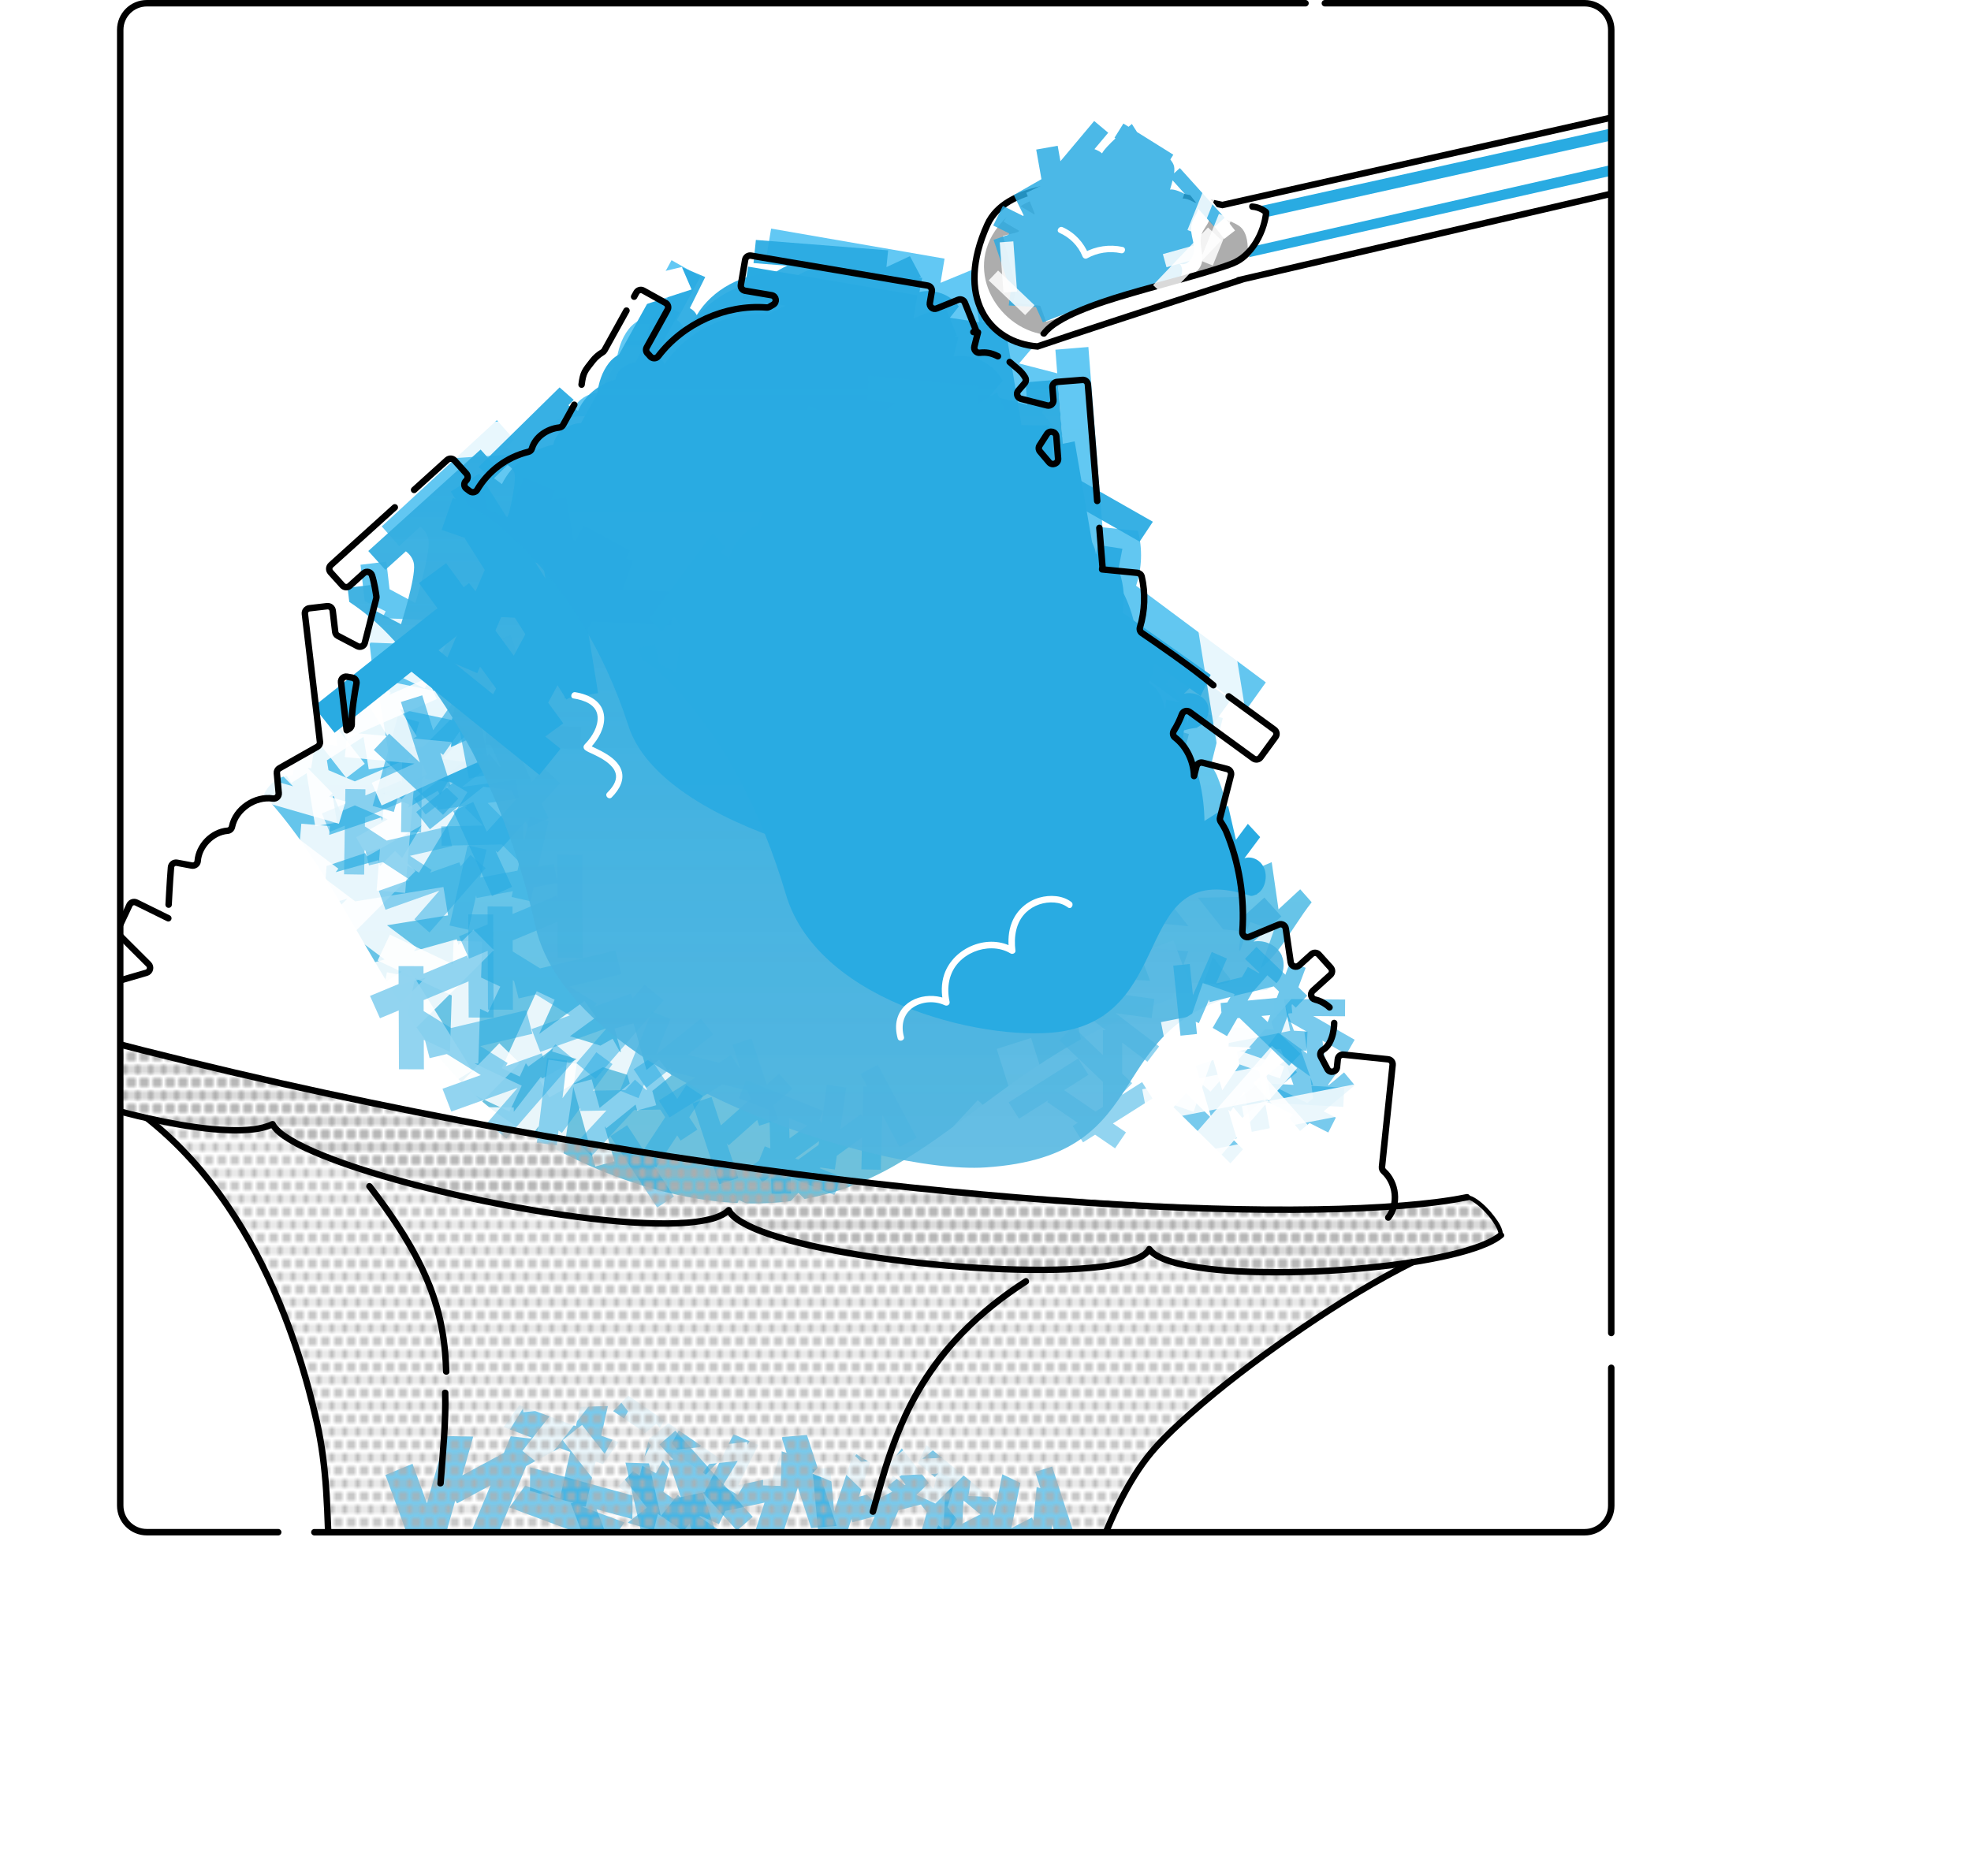 <?xml version="1.0" encoding="UTF-8"?>
<svg id="_レイヤー_2" data-name="レイヤー 2" xmlns="http://www.w3.org/2000/svg" xmlns:xlink="http://www.w3.org/1999/xlink" viewBox="0 0 457.05 435.12">
  <defs>
    <style>
      .cls-1, .cls-2, .cls-3 {
        fill: none;
      }

      .cls-4 {
        fill: #adadad;
      }

      .cls-5 {
        opacity: .93;
      }

      .cls-5, .cls-6 {
        fill: #29abe2;
      }

      .cls-7 {
        fill: url(#linear-gradient-2);
      }

      .cls-8, .cls-9, .cls-10 {
        fill: #fff;
      }

      .cls-8, .cls-11 {
        opacity: .9;
      }

      .cls-9, .cls-12, .cls-13 {
        opacity: .85;
      }

      .cls-2 {
        stroke-miterlimit: 10;
      }

      .cls-2, .cls-3 {
        stroke: #000;
        stroke-width: 1.5px;
      }

      .cls-12 {
        fill: url(#linear-gradient);
      }

      .cls-11 {
        fill: url(#_新規パターン_2);
      }

      .cls-14 {
        opacity: .84;
      }

      .cls-15 {
        opacity: .76;
      }

      .cls-16 {
        opacity: .68;
      }

      .cls-17 {
        opacity: .63;
      }

      .cls-18 {
        opacity: .51;
      }

      .cls-3 {
        stroke-linecap: round;
        stroke-linejoin: round;
      }

      .cls-19 {
        clip-path: url(#clippath);
      }
    </style>
    <clipPath id="clippath">
      <rect class="cls-1" x="27.89" y=".75" width="345.74" height="354.62" rx="6.17" ry="6.17"/>
    </clipPath>
    <linearGradient id="linear-gradient" x1="182.64" y1="71.33" x2="182.64" y2="336.65" gradientUnits="userSpaceOnUse">
      <stop offset="0" stop-color="#46bff2"/>
      <stop offset=".3" stop-color="#47bdee"/>
      <stop offset=".56" stop-color="#4dbae3"/>
      <stop offset=".82" stop-color="#57b5d1"/>
      <stop offset="1" stop-color="#62b0bf"/>
    </linearGradient>
    <linearGradient id="linear-gradient-2" x1="189.16" y1="270.57" x2="189.16" y2="72.6" gradientUnits="userSpaceOnUse">
      <stop offset="0" stop-color="#51b5e0" stop-opacity=".87"/>
      <stop offset=".55" stop-color="#3db0e0" stop-opacity=".93"/>
      <stop offset="1" stop-color="#29abe2"/>
    </linearGradient>
    <pattern id="_新規パターン_2" data-name="新規パターン 2" x="0" y="0" width="6" height="6" patternTransform="translate(-2639.56 -21.94)" patternUnits="userSpaceOnUse" viewBox="0 0 6 6">
      <g>
        <rect class="cls-1" width="6" height="6"/>
        <circle class="cls-4" cx="4.5" cy="6" r="1"/>
        <circle class="cls-4" cx="1.5" cy="6" r="1"/>
        <circle class="cls-4" cx="6" cy="3" r="1"/>
        <circle class="cls-4" cx="3" cy="3" r="1"/>
        <circle class="cls-4" cx="0" cy="3" r="1"/>
        <circle class="cls-4" cx="4.5" cy="0" r="1"/>
        <circle class="cls-4" cx="1.5" cy="0" r="1"/>
      </g>
    </pattern>
  </defs>
  <g id="_レイヤー_11" data-name="レイヤー 11">
    <g>
      <rect class="cls-10" x="27.89" y=".75" width="345.74" height="354.62" rx="6.17" ry="6.17"/>
      <g class="cls-19">
        <path class="cls-8" d="M71.17,410.32c11.48-52.42,5.46-114.42-37.1-151-10-2.05-30.19-9.1-33.31-12.72,2.95-3.67,5.67-7.9,11.24-8.54,23.24,6.18,92.43,23.49,165.98,33.4,64.66,8.72,133.86,10.89,162.24,6.22,4.25,2.52,6.78,5.59,7.81,8.81-3.09,3.58-14.29,5.68-20.44,6.25-32.93,18.47-56.8,37.23-62.05,45.91-19.03,31.51-19.41,45.73-30.47,96.26,0,0-133.68,4.21-163.9-24.58Z"/>
        <g>
          <path class="cls-10" d="M320.4,271.29l2.66-25.48-12.71-1.33-.72,6.9c-1.3-2.46-2.6-4.92-3.9-7.38,3.32-1.14,5.18-5.37,3.78-8.59-1.17-2.7-4.42-4.19-7.27-3.64l7.13-6.44-4.35-4.82-5.39,4.87c-.56-3.84-1.13-7.68-1.69-11.52-3.34,1.39-6.68,2.79-10.02,4.18.96-8.61-.32-17.47-3.67-25.46-.42-.84-.91-1.64-1.45-2.41l2.95-11.53-8-2.05-.87,3.38c-.1-3.79-2.06-7.57-5.32-9.56,1.36-1.89,2.35-4.02,2.99-6.26l17.05,12.44,4.87-6.67-32.38-23.62c1.47-4.29,1.65-9.02.46-13.39-2.99-.29-5.98-.59-8.97-.88.01-.09.01-.18.02-.27h.09s-3.5-43.76-3.5-43.76l-8.23.66.46,5.77c-3.17-.8-6.35-1.61-9.52-2.41,1.08-1.25,2.16-2.5,3.24-3.75-2.34-4.42-7.66-7.05-12.59-6.22.42-1.66.85-3.32,1.27-4.98-.36-.02-.71-.05-1.07-.07l.67-.27-3.09-7.65-8.02,3.24,1-5.91-43.28-7.34-1.38,8.14,11,1.87c-1.55.62-3.06,1.36-4.49,2.24-10.26-.94-20.86,4.15-26.54,12.76-.43-1.16-1.17-2.04-2.1-2.67l5.88-10.61-7.22-4-8.15,14.71c-1,.57-1.9,1.3-2.6,2.2-1.78,2.29-2.64,5.03-3.01,7.92l-4.15,7.48c-3.22.09-6.49,2.29-7.07,5.53-5.61,1.12-10.62,4.96-13.16,10.09-1.01-.76-2.01-1.53-3.02-2.29l1.93-1.75-4.35-4.82-28.73,25.95,4.35,4.82,5.25-4.74c1.09.81,1.93,2.01,2.09,3.35.41,3.58-3.32,15.3-3.32,15.3l-6.42-3.37-.79-6.73-6.45.76,3.71,31.6c-3.38,1.92-6.77,3.83-10.15,5.75.22,2.35.44,4.69.66,7.04-4.75-1.87-10.78,1.97-11.1,7.06-4.35-.28-8.38,4.03-7.81,8.35-2.04-.39-4.07-.77-6.11-1.16-.76,6.11-.71,13.09-.71,13.09l-8.49-4.18-3.5,7.44,8.83,8.81-11.76,3.42s-12.02,14.63-11.32,16.2l3.89,7.43c17.99-3.21,36.69,17.95,46.86,33.42,10.17,15.47,28.22,75.64,18.08,106.8-5.74,17.63,14.24,17.56,27.4,21.52,26.63,8.02,54.37,12.36,82.18,12.86,6.74.12,13.85-.08,19.62-3.55,7.48-4.49,15.16-7.07,17.66-15.43,0,0,12.94-56.99,33.53-73.71,13.9-11.29,24.21-19.36,38.57-30.05,5.67-4.22,18.45-9.28,18.45-9.28l6.33-3.39s-1.2-4.78-3.43-8.91c2.6-3.27,1.81-8.64-1.53-11.11ZM81.6,168.68c-.4.23-.8.45-1.2.68l-1.49-12.69,3.99.69s-1.56,7.37-1.3,11.31ZM244.67,97.74l.98,12.27c-1.68-1.99-3.37-3.97-5.05-5.96,1.36-2.1,2.71-4.21,4.07-6.31Z"/>
          <path class="cls-12" d="M296.47,210.91c-.52-3.65-1.05-7.29-1.58-10.94-3.11,1.32-6.21,2.65-9.32,3.97.89-8.18-.3-16.58-3.41-24.17-.39-.8-.85-1.56-1.35-2.29l2.74-10.94-7.43-1.94-.8,3.21c-.1-3.6-1.92-7.19-4.94-9.08,1.27-1.79,2.19-3.82,2.78-5.94l15.85,11.81,4.52-6.33-30.09-22.42c1.37-4.07,1.53-8.56.43-12.72l-8.34-.84c.01-.09.01-.17.02-.26h.08s-3.25-41.55-3.25-41.55l-7.65.63.43,5.48c-2.95-.76-5.9-1.53-8.85-2.29,1-1.19,2-2.37,3.01-3.56-2.17-4.2-7.12-6.7-11.7-5.9.39-1.58.79-3.15,1.18-4.73-.33-.02-.66-.04-.99-.06l.62-.26-2.88-7.27-7.45,3.08.93-5.61-40.22-6.97-1.28,7.73,10.22,1.77c-1.44.59-2.84,1.29-4.17,2.13-9.54-.89-19.39,3.94-24.66,12.11-.4-1.1-1.09-1.93-1.95-2.54l5.46-10.07-6.71-3.8-7.58,13.97c-.93.54-1.77,1.23-2.41,2.08-1.66,2.18-2.45,4.78-2.8,7.52l-3.85,7.1c-2.99.09-6.04,2.18-6.57,5.25-5.22,1.07-9.87,4.71-12.23,9.58-.94-.72-1.87-1.45-2.81-2.17l1.8-1.66-4.05-4.57-26.7,24.64,4.05,4.57,4.88-4.5c1.02.77,1.8,1.91,1.94,3.18.38,3.4-3.09,14.52-3.09,14.52l-5.97-3.2-.74-6.39-5.99.72,3.45,30c-3.14,1.82-6.29,3.64-9.43,5.46.2,2.23.41,4.46.61,6.69-4.42-1.77-10.02,1.87-10.32,6.71-2.89-.19-5.61,1.85-6.75,4.52.11.12.22.23.33.34,21.22,23.18,30.11,57.79,56.12,75.14,18.78,12.53,42.77,21.42,65.05,18.82,37.79-4.42,48.95-38.93,104.23-51.29,8.04-1.8,12.04-11.56,17.27-18.11l-2.66-3.01-5.01,4.63ZM93.84,157.07c-.37.22-.74.43-1.12.65l-1.39-12.05,3.71.66s-1.45,6.99-1.21,10.74ZM241.61,95.7c1.26-2,2.52-3.99,3.78-5.99l.91,11.65c-1.57-1.89-3.13-3.77-4.69-5.66Z"/>
          <g class="cls-13">
            <polygon class="cls-10" points="275.68 251.39 263.25 250.79 262.85 259.16 298.38 260.86 298.78 252.5 283.61 251.77 284.62 251.39 279 236.43 281.57 236.56 281.97 228.19 275.79 227.9 272.1 218.09 264.27 221.04 266.68 227.46 246.44 226.49 246.03 234.85 256.21 235.34 255.92 235.75 249.82 236.96 250.98 242.8 243.25 253.82 239.09 240.75 231.12 243.28 238.32 265.96 226.74 255.16 221.03 261.29 247.06 285.54 252.77 279.42 248.22 275.18 249.87 274.65 245.95 262.31 247 263.05 253.23 254.18 256.72 271.86 264.94 270.24 259.88 244.68 266.11 235.81 269.89 236 275.68 251.39"/>
          </g>
          <rect class="cls-9" x="118.97" y="82.96" width="7.8" height="36.53" transform="translate(216.05 -27.86) rotate(86.34)"/>
          <g class="cls-15">
            <path class="cls-10" d="M295.9,234.56l-.41-5.81-5.21,1.62,5.12-14.59-5.49-1.93-2.35,6.69-.22-.28.41-4.31-4.12-.39-5.81-7.34,9.54-.17-.11-5.82-16.55.3,9.5-5.58-2.95-5.02-21.34,12.54,2.95,5.02,3.73-2.19.02,1.21,9-.16-.7.56,4.68,5.91-12.49-1.18-.55,5.8,12.98,1.23-6.25,17.81,5.49,1.93,1.56-4.46,5.96-.42-.59,1.69,5.49,1.93,1.43-4.06,7.27-.51ZM276.83,234.55l4.42-12.59,4.03,5.09-1.92,5.48-6.52,2.03Z"/>
          </g>
          <g class="cls-17">
            <polygon class="cls-10" points="257.07 275.05 257.73 275.04 257.62 265.33 259.07 265.93 261.03 261.24 257.56 259.78 257.49 253.41 252.4 253.47 252.45 257.64 241.08 252.88 239.11 257.57 244.83 259.97 244.58 260.14 240.84 259.57 240.29 263.14 233.58 267.84 233.92 259.5 228.84 259.29 228.24 273.75 223.87 265.17 219.33 267.49 229.17 286.75 233.7 284.44 231.98 281.07 233.04 281.11 233.36 273.25 233.81 273.89 239.21 270.11 237.53 280.94 242.56 281.72 244.99 266.07 250.38 262.29 252.51 263.18 252.62 273.18 245.64 270.26 243.67 274.96 263.63 283.31 265.59 278.62 257.07 275.05"/>
          </g>
          <g class="cls-18">
            <polygon class="cls-10" points="276.52 254.14 277.04 254.09 276.34 246.55 277.5 246.93 278.73 243.16 275.95 242.25 275.49 237.31 271.54 237.67 271.84 240.91 262.71 237.93 261.48 241.7 266.07 243.2 265.89 243.35 262.95 243.14 262.74 245.95 257.83 250.01 257.57 243.52 253.61 243.68 254.06 254.94 250.12 248.56 246.75 250.64 255.6 264.98 258.97 262.9 257.42 260.39 258.24 260.36 258 254.23 258.39 254.7 262.35 251.43 261.73 259.94 265.68 260.23 266.58 247.93 270.53 244.65 272.24 245.21 272.95 252.97 267.35 251.14 266.12 254.91 282.13 260.14 283.37 256.37 276.52 254.14"/>
          </g>
          <g class="cls-18">
            <polygon class="cls-6" points="264.84 250.98 260.23 253.9 260.23 253.63 262.53 251.22 260.23 249.02 260.23 241.81 266.07 246.26 268.79 242.7 258.66 234.98 267.05 236.14 267.67 231.7 248.8 229.08 248.19 233.52 251.48 233.98 250.92 234.72 256.43 238.92 255.75 238.92 255.75 244.72 248.78 238.05 245.67 241.28 255.75 250.93 255.75 256.73 254.03 257.82 246.76 252.85 252.39 249.29 250 245.5 233.9 255.68 236.29 259.47 243.17 255.12 242.84 255.6 249.91 260.43 248.74 261.16 251.14 264.95 253.94 263.18 258.57 266.34 261.1 262.64 258.07 260.57 267.24 254.77 264.84 250.98"/>
          </g>
          <g>
            <g class="cls-13">
              <polygon class="cls-10" points="109.8 215.65 106.3 219.16 105.93 217.83 96.01 220.61 96.63 219.79 89.74 214.6 103.9 212.3 102.83 205.73 82.38 209.06 75.49 203.87 75.74 200.86 88.14 196.68 87.33 206.55 93.96 207.09 96.28 178.89 89.65 178.34 88.65 190.39 88.38 189.57 76.34 193.64 76.5 191.6 69.87 191.05 69.46 195.96 61.57 198.62 63.7 204.93 68.87 203.18 67.55 219.25 74.18 219.8 74.85 211.72 75.17 211.96 75.97 216.84 80.64 216.08 89.19 222.53 78.68 225.48 80.48 231.89 98.71 226.77 89.81 235.69 94.52 240.39 114.51 220.36 109.8 215.65"/>
            </g>
            <g class="cls-13">
              <g>
                <polygon class="cls-10" points="91.62 197.34 88.13 200.84 87.76 199.51 77.84 202.29 78.46 201.48 55.86 184.45 51.85 189.77 71.02 204.21 60.51 207.16 62.31 213.57 80.53 208.45 71.64 217.37 76.35 222.07 96.34 202.04 91.62 197.34"/>
                <polygon class="cls-10" points="110.05 246.66 110.91 246.68 111.32 233.98 113.17 234.85 116.01 228.83 111.56 226.73 111.83 218.4 105.17 218.18 105 223.64 90.41 216.77 87.57 222.79 95.96 226.74 89.72 225.5 84.18 253.25 90.71 254.55 96.23 226.87 104.76 230.89 104.33 243.97 95.38 239.75 92.54 245.77 118.14 257.83 120.98 251.81 110.05 246.66"/>
              </g>
            </g>
            <g class="cls-13">
              <polygon class="cls-10" points="127.2 245.77 126.48 250.63 125.4 249.79 119.14 257.87 119.14 256.85 110.58 256.78 120.52 246.58 115.78 241.97 101.42 256.7 92.87 256.63 91.29 254.09 98.71 243.42 103.89 251.78 109.51 248.29 94.69 224.41 89.07 227.9 95.4 238.1 94.7 237.61 87.49 247.97 86.42 246.24 80.8 249.73 83.38 253.88 78.65 260.68 84.08 264.45 87.18 260 95.62 273.61 101.23 270.12 96.99 263.28 97.39 263.28 100.91 266.71 104.19 263.34 114.82 263.43 108.18 271.99 113.4 276.04 124.92 261.19 123.1 273.57 129.64 274.53 133.74 246.73 127.2 245.77"/>
            </g>
            <g class="cls-13">
              <polygon class="cls-10" points="103.99 181.08 102.03 184.34 101.51 183.42 94.61 187.34 94.92 186.61 88.81 184.01 98.96 179.67 96.95 174.95 82.28 181.23 76.17 178.63 75.8 176.34 84.29 170.91 85.51 178.44 90.57 177.61 87.08 156.11 82.02 156.93 83.51 166.11 83.15 165.55 74.91 170.82 74.65 169.27 69.59 170.09 70.2 173.83 64.79 177.29 67.55 181.61 71.1 179.34 73.09 191.6 78.15 190.78 77.15 184.61 77.43 184.74 78.93 188.24 82.28 186.8 89.87 190.03 82.56 194.19 85.09 198.64 97.76 191.44 92.77 199.76 97.16 202.4 108.39 183.72 103.99 181.08"/>
            </g>
            <g class="cls-13">
              <polygon class="cls-10" points="155.71 249.42 152.83 245.8 149.91 248.17 146.91 237.34 142.5 238.56 144.01 244 143.74 243.92 142.06 240.91 139.23 242.52 132.17 240.33 138.24 235.91 135.54 232.15 125.02 239.81 128.62 231.87 124.45 229.91 116.36 247.75 120.53 249.7 121.94 246.59 122.5 247.37 128.23 243.2 128.03 243.88 133.71 245.64 125.13 250.5 127.4 254.54 139.79 247.53 145.47 249.29 146.03 251.31 139.04 256.98 137.2 250.34 132.79 251.55 138.05 270.55 142.46 269.33 140.21 261.22 140.59 261.69 147.38 256.18 147.76 257.55 152.17 256.34 151.26 253.03 155.71 249.42"/>
            </g>
            <g class="cls-18">
              <polygon class="cls-6" points="129.24 204.76 128.41 200.35 124.8 201.03 127.19 190.44 122.81 189.46 121.62 194.78 121.42 194.59 121.35 191.26 118.16 191.33 113.07 186.24 120.35 185.25 119.75 180.81 107.12 182.52 113.89 177.4 111.18 173.83 95.99 185.31 98.69 188.89 101.34 186.88 101.47 187.8 108.34 186.87 107.85 187.36 111.96 191.47 102.31 191.67 102.4 196.16 116.35 195.85 120.45 199.95 120 201.93 111.35 203.56 112.81 197.06 108.44 196.08 104.25 214.66 108.63 215.65 110.41 207.71 110.52 208.28 118.93 206.7 118.63 208.04 123 209.03 123.73 205.79 129.24 204.76"/>
            </g>
            <g class="cls-18">
              <polygon class="cls-6" points="109.1 198.3 106.83 200.91 106.51 200 99.72 202.4 100.11 201.8 95.06 198.5 104.83 196.24 103.78 191.7 89.66 194.97 84.61 191.67 84.64 189.56 93.1 186.06 93 192.99 97.65 193.06 97.96 173.27 93.3 173.19 93.17 181.65 92.94 181.09 84.72 184.49 84.74 183.06 80.09 182.99 80.03 186.43 74.65 188.66 76.43 192.96 79.96 191.5 79.78 202.78 84.44 202.85 84.53 197.18 84.76 197.34 85.55 200.71 88.77 199.96 95.04 204.06 87.84 206.61 89.4 211 101.88 206.58 96.09 213.22 99.6 216.28 112.61 201.36 109.1 198.3"/>
            </g>
            <g class="cls-18">
              <polygon class="cls-6" points="163.03 254.24 159.14 251.68 157.04 254.87 150.85 245.45 146.95 248 150.07 252.74 149.78 252.75 147.24 250.4 144.99 252.83 137.51 252.96 142.03 246.81 138.28 244.05 130.43 254.72 131.49 245.97 126.87 245.41 124.48 265.06 129.11 265.63 129.52 262.19 130.3 262.76 134.57 256.96 134.58 257.67 140.61 257.57 133.8 264.93 137.22 268.1 147.06 257.46 153.09 257.35 154.25 259.11 149.22 266.76 145.42 260.97 141.52 263.53 152.39 280.07 156.29 277.52 151.64 270.45 152.15 270.78 157.04 263.35 157.82 264.55 161.72 261.99 159.83 259.11 163.03 254.24"/>
            </g>
            <g class="cls-18">
              <polygon class="cls-6" points="149.45 228.38 146.69 231.56 146.26 230.46 137.89 233.45 138.36 232.73 132.02 228.8 144.09 225.94 142.68 220.47 125.23 224.6 118.89 220.67 118.88 218.12 129.29 213.79 129.33 222.16 135.11 222.19 135.01 198.26 129.23 198.23 129.27 208.45 128.97 207.78 118.85 211.99 118.85 210.26 113.06 210.23 113.08 214.39 106.44 217.16 108.76 222.34 113.1 220.53 113.16 234.16 118.94 234.19 118.91 227.33 119.21 227.52 120.26 231.58 124.25 230.64 132.13 235.51 123.26 238.68 125.29 243.97 140.68 238.47 133.65 246.57 138.08 250.23 153.88 232.04 149.45 228.38"/>
            </g>
            <g class="cls-18">
              <polygon class="cls-6" points="128.8 242.21 126.04 245.39 125.62 244.3 117.25 247.29 117.72 246.56 111.37 242.63 123.45 239.77 122.03 234.3 104.59 238.43 98.24 234.51 98.23 231.96 108.65 227.62 108.68 236 114.46 236.02 114.37 212.1 108.59 212.07 108.63 222.29 108.33 221.61 98.21 225.83 98.2 224.09 92.42 224.07 92.43 228.23 85.8 230.99 88.11 236.17 92.46 234.36 92.51 248 98.3 248.02 98.27 241.17 98.57 241.35 99.62 245.42 103.61 244.47 111.49 249.35 102.61 252.52 104.65 257.81 120.03 252.31 113 260.41 117.43 264.06 133.23 245.87 128.8 242.21"/>
            </g>
            <g class="cls-18">
              <polygon class="cls-6" points="183.73 252.52 180.64 249.04 177.79 251.57 174.26 240.88 169.85 242.33 171.62 247.71 171.35 247.64 169.51 244.72 166.7 246.48 159.45 244.67 165.4 239.91 162.5 236.28 152.17 244.53 155.46 236.37 151.15 234.63 143.76 252.96 148.07 254.7 149.36 251.5 149.96 252.25 155.58 247.76 155.41 248.45 161.25 249.92 152.78 255.25 155.25 259.19 167.5 251.48 173.34 252.94 174 254.94 167.17 261.01 165 254.44 160.59 255.9 166.78 274.67 171.2 273.21 168.55 265.2 168.95 265.65 175.59 259.75 176.04 261.11 180.46 259.65 179.38 256.38 183.73 252.52"/>
            </g>
            <g class="cls-18">
              <path class="cls-6" d="M212.55,263.9l-9.01-16.94-3.99,2.12,1.57,2.96-.93-.02-.17,6.98-.41-.56-4.73,3.43,1.33-9.63-4.47-.62-1.22,8.83-.51-.7.84-2.11-17.82-7.12-1.67,4.19,7.61,3.04-.58.02.24,8.61-1.29-.52-1.32,3.31-1.88,1.36,2.65,3.66,2.02-1.46.12,4.21,4.51-.12-.1-3.7,10.15,4.06,1.67-4.19-5.1-2.04.22-.16,3.32.46.44-3.18,5.88-4.26-.18,7.4,4.51.11.31-12.83,4.01,7.54,3.99-2.12ZM189.82,265.53l-4.73,3.43-.7-.28,5.55-4.02-.12.88ZM187.23,261.04l-4.15,3.01-.13-4.72,4.28,1.71Z"/>
            </g>
          </g>
          <g class="cls-17">
            <polygon class="cls-6" points="193.99 353.91 187.11 332.81 181.2 333.31 182.4 337 181.17 336.59 178.87 343.66 178.5 342.91 171.21 344.45 175.83 335.14 170.09 332.64 163.41 346.08 156.13 347.61 153.84 346.04 156.16 336.87 163.67 342.02 167.13 338.43 145.67 323.7 142.2 327.29 151.37 333.58 150.59 333.35 148.34 342.27 146.79 341.2 143.32 344.79 147.06 347.35 145.58 353.2 151.59 354.96 152.56 351.13 164.79 359.52 168.25 355.93 162.1 351.71 162.45 351.64 166.71 353.5 168.23 350.43 177.28 348.52 174.84 356.02 180.78 358.02 185.02 345.02 188.08 354.42 193.99 353.91"/>
          </g>
          <g class="cls-17">
            <polygon class="cls-6" points="134.98 349.44 135.82 349.42 138.12 338.96 139.79 339.58 143.44 334.48 139.44 332.98 140.95 326.12 134.53 326.29 133.54 330.79 120.42 325.9 116.76 331 123.36 333.45 123 333.65 118.44 333.11 116.84 336.98 107.22 342.17 109.74 333.18 103.39 333.07 99.01 348.66 95.66 339.51 89.37 342.1 96.91 362.65 103.2 360.06 101.88 356.47 103.2 356.49 105.58 348.01 105.98 348.69 113.74 344.5 108.9 356.21 115.04 356.94 122.02 340.03 129.77 335.84 132.22 336.76 129.85 347.53 121.79 344.53 118.14 349.63 141.16 358.21 144.82 353.11 134.98 349.44"/>
          </g>
          <g class="cls-13">
            <polygon class="cls-10" points="185.91 309.32 185.16 312.04 184.28 311.49 178.78 315.69 178.82 315.12 171.66 314.52 180.3 309.35 176.48 306.42 164.01 313.89 156.85 313.3 155.61 311.75 162.16 306.15 166.23 311.24 171.03 309.62 159.4 295.06 154.59 296.69 159.56 302.9 158.99 302.58 152.63 308.02 151.79 306.97 146.98 308.59 149 311.12 144.84 314.69 149.25 317.19 151.98 314.85 158.61 323.15 163.42 321.52 160.09 317.35 160.42 317.38 163.26 319.56 166.11 317.85 175 318.58 169.17 323.04 173.41 325.68 183.52 317.96 181.59 324.89 187.03 325.86 191.35 310.29 185.91 309.32"/>
          </g>
          <g class="cls-13">
            <polygon class="cls-10" points="231.96 295.28 218.38 285.49 215.48 290.43 217.85 292.14 217 292.8 219.11 299.65 218.56 299.4 215.41 306.15 213.49 295.9 209.27 298.55 212.05 313.37 208.9 320.11 206.95 320.76 203.86 312.38 210.27 310.26 210.42 305 192.09 311.07 191.94 316.33 199.77 313.74 199.25 314.18 202.25 322.31 200.92 322.75 200.78 328.01 203.96 326.95 205.93 332.29 209.95 328.89 208.66 325.4 219.1 321.94 219.25 316.68 214 318.42 214.15 318.1 217.29 316.13 216.65 312.74 220.56 304.37 222.79 311.63 226.89 308.46 223.01 295.86 229.06 300.22 231.96 295.28"/>
          </g>
          <g class="cls-17">
            <polygon class="cls-6" points="215.55 364.35 218.21 354.94 219.14 356.14 221.97 352.45 219.73 349.58 221.47 343.41 217.58 341.3 216.43 345.34 209.11 335.92 206.28 339.61 209.97 344.35 209.72 344.41 207.04 342.26 205.6 345.48 199.16 347.15 201.78 339.26 197.96 336.9 193.43 350.57 192.51 340.45 188.4 340.76 190.46 363.49 194.57 363.19 194.21 359.22 195 359.71 197.47 352.27 197.63 353.07 202.82 351.73 198.48 361.45 202.1 364.34 208.36 350.29 213.55 348.95 214.92 350.71 212.18 360.39 207.68 354.61 204.85 358.29 217.71 374.82 220.54 371.13 215.04 364.07 215.55 364.35"/>
          </g>
          <g class="cls-17">
            <path class="cls-6" d="M251.07,361.94l-7.09-21.78-3.95,1.21,1.24,3.81-.88-.3-.75,7.83-.34-.75-4.77,2.47,2.07-10.48-4.18-2.02-1.9,9.61-.42-.95.98-2.13-16.27-13.3-1.94,4.24,6.95,5.68-.56-.15-.51,9.79-1.18-.96-1.53,3.35-1.89.98,2.2,4.91,2.03-1.05-.25,4.79,4.28,1.19.22-4.21,9.27,7.58,1.94-4.24-4.66-3.81.22-.12,3.11,1.5.68-3.46,5.93-3.07-.8,8.3,4.26,1.46,1.38-14.39,3.16,9.7,3.95-1.21ZM229.41,357.06l-4.77,2.47-.64-.52,5.6-2.9-.19.95ZM227.34,351.23l-4.19,2.17.28-5.37,3.91,3.2Z"/>
          </g>
          <g class="cls-17">
            <polygon class="cls-6" points="129.9 181.66 126.12 178.24 123.32 181.34 118.2 170.12 113.56 172.23 116.14 177.88 115.83 177.84 113.48 174.87 110.64 177.13 102.52 176.02 108.44 170.12 104.84 166.51 94.58 176.74 97.19 167.46 92.28 166.08 86.42 186.93 91.32 188.31 92.35 184.66 93.09 185.41 98.68 179.85 98.57 180.62 105.11 181.52 96.52 188.34 99.69 192.33 112.1 182.47 118.64 183.36 119.6 185.46 112.88 192.89 109.74 186 105.1 188.11 114.09 207.82 118.73 205.7 114.89 197.29 115.38 197.73 121.9 190.51 122.55 191.94 127.19 189.82 125.63 186.39 129.9 181.66"/>
          </g>
          <g class="cls-13">
            <polygon class="cls-10" points="192.85 303.53 196.24 294.35 197.38 295.43 200.91 291.72 198.17 289.11 200.39 283.08 195.57 281.31 194.12 285.26 185.13 276.7 181.6 280.41 186.12 284.71 185.81 284.79 182.51 282.91 180.7 286.08 172.71 288.09 176.02 280.36 171.31 278.34 165.56 291.74 164.52 282.1 159.42 282.65 161.77 304.31 166.87 303.76 166.46 299.97 167.43 300.39 170.56 293.1 170.75 293.87 177.19 292.25 171.73 301.84 176.18 304.38 184.07 290.52 190.51 288.9 192.19 290.5 188.71 299.95 183.19 294.69 179.65 298.41 195.44 313.43 198.97 309.72 192.23 303.3 192.85 303.53"/>
          </g>
          <g class="cls-13">
            <polygon class="cls-10" points="226.77 331.64 226.39 334.32 225.48 333.91 220.78 338.58 220.74 338.02 213.87 338.34 221.43 332.36 217.45 330.05 206.51 338.68 199.64 339 198.28 337.68 203.81 331.55 208.3 335.89 212.67 333.76 199.83 321.35 195.46 323.49 200.94 328.79 200.36 328.55 194.98 334.5 194.06 333.6 189.69 335.74 191.92 337.89 188.4 341.79 192.9 343.63 195.21 341.07 202.53 348.14 206.9 346 203.22 342.45 203.54 342.43 206.5 344.16 209 342.18 217.54 341.79 212.54 346.73 216.9 348.73 225.55 340.15 224.58 346.97 229.86 347.23 232.06 331.9 226.77 331.64"/>
          </g>
          <g class="cls-13">
            <polygon class="cls-10" points="177.46 327 177.36 330.06 176.63 329.62 173.34 335.08 173.27 334.45 167.96 335.02 173.38 327.99 170.11 325.47 162.28 335.64 156.98 336.21 155.81 334.75 159.64 327.61 163.45 332.41 166.68 329.84 155.78 316.12 152.55 318.69 157.21 324.55 156.74 324.29 153.02 331.23 152.23 330.24 149 332.81 150.9 335.19 148.46 339.74 152.1 341.69 153.69 338.71 159.9 346.52 163.13 343.96 160.01 340.03 160.26 340 162.69 341.87 164.48 339.55 171.07 338.83 167.57 344.62 171.1 346.75 177.16 336.72 176.92 344.52 181.04 344.64 181.58 327.13 177.46 327"/>
          </g>
          <g class="cls-13">
            <polygon class="cls-10" points="155.9 320.45 150.87 317.71 148.62 321.83 140.07 310.9 135.55 314.43 139.85 319.93 139.5 319.96 136.15 317.34 133.64 320.55 124.46 321.47 129.39 313.47 124.5 310.46 115.97 324.35 116.38 313.51 110.65 313.29 109.72 337.64 115.45 337.86 115.61 333.6 116.62 334.22 121.27 326.67 121.36 327.55 128.74 326.81 121.14 336.53 125.65 340.06 136.64 326.01 144.03 325.27 145.63 327.32 140.23 337.21 134.98 330.49 130.46 334.02 145.48 353.22 149.99 349.69 143.58 341.49 144.23 341.84 149.48 332.24 150.56 333.62 155.08 330.09 152.47 326.75 155.9 320.45"/>
          </g>
          <g class="cls-13">
            <polygon class="cls-10" points="108.46 171.53 104.57 173.29 104.69 172.1 95.9 171.28 96.64 170.81 92.78 164.48 104.8 167 106.01 161.35 88.64 157.72 84.77 151.39 85.91 149.04 97.13 149.49 93.38 157.22 98.5 159.71 109.22 137.61 104.09 135.12 99.52 144.56 99.55 143.81 88.66 143.37 89.43 141.78 84.31 139.28 82.44 143.13 75.3 142.84 75.02 148.6 79.7 148.79 73.59 161.38 78.72 163.87 81.79 157.54 81.97 157.84 81.07 162.03 85.04 162.86 89.85 170.72 80.53 169.86 79.95 175.6 96.11 177.1 86.2 181.56 88.49 186.82 110.74 176.8 108.46 171.53"/>
          </g>
          <g class="cls-13">
            <polygon class="cls-10" points="75.47 157.13 77.71 156.14 85.45 163.27 78.08 166.52 80.23 171.41 101.3 162.13 99.15 157.24 90.15 161.2 90.63 160.69 83.11 153.76 84.64 153.09 82.49 148.2 78.82 149.81 73.89 145.27 70.19 149.21 73.42 152.19 61.41 157.48 63.56 162.37 69.6 159.71 69.55 160.04 66.36 162.49 68.69 165.49 67.35 174.02 61.22 167.75 57.32 171.5 67.95 182.38 58.17 179.55 56.61 184.7 78.59 191.05 80.15 185.9 76.31 184.79 77.12 184.02 71.33 178.1 72.15 178.21 73.23 171.34 80.3 180.44 84.59 177.14 74.39 164 75.47 157.13"/>
          </g>
          <g class="cls-17">
            <polygon class="cls-6" points="299.95 251.62 293.63 251.28 293.41 255.75 311.49 256.73 311.71 252.26 303.99 251.84 304.5 251.64 301.67 243.63 302.98 243.7 303.2 239.24 300.05 239.06 298.19 233.82 294.2 235.37 295.42 238.81 285.11 238.25 284.89 242.72 290.07 243 289.93 243.22 286.82 243.86 287.4 246.98 283.44 252.86 281.35 245.86 277.29 247.2 280.91 259.33 275.03 253.54 272.12 256.8 285.32 269.82 288.24 266.55 285.93 264.28 286.77 264 284.8 257.4 285.33 257.8 288.52 253.06 290.27 262.52 294.45 261.67 291.92 248 295.11 243.28 297.03 243.38 299.95 251.62"/>
          </g>
          <g class="cls-17">
            <polygon class="cls-6" points="314.16 251.72 311.67 248.73 308.03 251.77 308 251.53 309.71 249.2 307.48 247.56 306.66 241.36 312.19 244.53 314.13 241.16 304.53 235.66 311.89 235.71 311.92 231.82 295.38 231.7 295.36 235.59 298.25 235.61 297.85 236.31 303.07 239.3 302.47 239.38 303.13 244.38 296.37 239.42 294.07 242.56 303.84 249.72 304.49 254.71 303.14 255.84 296.32 252.39 300.76 248.69 298.27 245.7 285.57 256.28 288.06 259.27 293.48 254.75 293.26 255.2 299.88 258.55 298.97 259.32 301.46 262.31 303.67 260.47 308.01 262.67 309.77 259.2 306.92 257.76 314.16 251.72"/>
          </g>
          <g class="cls-17">
            <polygon class="cls-6" points="120.51 167.93 112.82 167.54 112.55 172.71 134.52 173.84 134.79 168.67 125.41 168.19 126.04 167.95 122.59 158.69 124.18 158.78 124.45 153.61 120.63 153.41 118.37 147.34 113.52 149.14 115 153.12 102.48 152.47 102.21 157.64 108.51 157.96 108.33 158.22 104.55 158.95 105.25 162.57 100.45 169.36 97.91 161.27 92.97 162.82 97.37 176.86 90.24 170.16 86.69 173.93 102.73 188.98 106.28 185.21 103.47 182.58 104.49 182.26 102.1 174.62 102.75 175.08 106.62 169.61 108.74 180.55 113.82 179.56 110.75 163.75 114.62 158.28 116.96 158.4 120.51 167.93"/>
          </g>
          <g class="cls-17">
            <polygon class="cls-6" points="174.55 351.82 156.6 331.84 152.94 335.02 156.08 338.51 154.99 338.61 157.9 347.36 157.18 346.71 153.23 351.62 150.48 339.41 145.04 339.23 149.02 356.88 145.08 361.8 142.55 361.1 138.32 350.05 146.63 352.33 146.7 346.87 122.95 340.33 122.88 345.8 133.02 348.59 132.35 348.69 136.46 359.42 134.74 358.95 134.67 364.41 138.8 365.55 141.49 372.59 146.65 371.84 144.89 367.23 158.42 370.95 158.49 365.49 151.69 363.61 151.87 363.38 155.91 363.52 155 359.48 159.9 353.38 162.98 362.65 168.24 362.19 162.9 346.11 170.88 355 174.55 351.82"/>
          </g>
          <path class="cls-7" d="M297.26,221.69c-1.06-2.44-4.01-3.8-6.59-3.3l6.47-5.84-3.95-4.37-4.89,4.42c-.51-3.48-1.02-6.96-1.54-10.45-3.03,1.26-6.06,2.53-9.09,3.79.87-7.81-.29-15.83-3.33-23.08-.38-.76-.82-1.49-1.32-2.18l2.67-10.45-7.25-1.86-.78,3.07c-.09-3.44-1.87-6.86-4.82-8.67,1.23-1.71,2.13-3.65,2.71-5.67l15.46,11.28,4.41-6.05-29.36-21.41c1.34-3.89,1.5-8.17.42-12.14-2.71-.27-5.42-.53-8.13-.8,0-.08.01-.16.02-.24h.08s-3.18-39.67-3.18-39.67l-7.46.6.42,5.23c-2.88-.73-5.76-1.46-8.63-2.19.98-1.13,1.96-2.27,2.93-3.4-2.12-4.01-6.95-6.39-11.42-5.63.38-1.51.77-3.01,1.15-4.52l-.97-.06.61-.25-2.81-6.94-7.27,2.94.91-5.36-39.24-6.65-1.25,7.38,9.97,1.69c-1.41.56-2.77,1.23-4.07,2.03-9.31-.85-18.91,3.77-24.06,11.57-.39-1.05-1.06-1.85-1.9-2.42l5.33-9.62-6.55-3.63-7.39,13.34c-.91.51-1.72,1.18-2.36,1.99-1.62,2.08-2.39,4.56-2.73,7.18l-3.76,6.78c-2.92.09-5.89,2.08-6.41,5.01-5.09,1.02-9.63,4.5-11.93,9.15-.91-.69-1.83-1.38-2.74-2.07l1.75-1.58-3.95-4.37-26.04,23.53,3.95,4.37,4.76-4.3c.99.74,1.75,1.82,1.89,3.04.38,3.24-3.01,13.87-3.01,13.87l-5.82-3.05-.72-6.1-5.85.69.39,3.28c3.26,2.17,6.28,4.66,8.93,7.42,17.64,18.37,28.71,42.86,34.21,67.73,7.67,34.64,78.97,57.68,104.39,56.02,41.65-2.73,25.29-34.08,62.79-40.94.84-.15,1.7-.16,2.56-.23-.02-.04-.04-.07-.06-.11,3.01-1.04,4.69-4.87,3.42-7.79Z"/>
          <rect class="cls-6" x="112.22" y="110.42" width="7.8" height="46.02" transform="translate(61.59 -34.84) rotate(23.08)"/>
          <rect class="cls-6" x="127.25" y="115.67" width="7.8" height="46.02" transform="translate(-20.52 22.8) rotate(-9.22)"/>
          <rect class="cls-6" x="109.99" y="128.51" width="7.8" height="46.02" transform="translate(295.26 206.57) rotate(143.82)"/>
          <rect class="cls-6" x="115.72" y="108.53" width="7.8" height="44.2" transform="translate(290.51 177.24) rotate(147.74)"/>
          <rect class="cls-6" x="118.97" y="119.38" width="7.8" height="44.2" transform="translate(302.29 195.53) rotate(147.74)"/>
          <rect class="cls-6" x="106.43" y="140.71" width="7.8" height="44.2" transform="translate(306.32 179.23) rotate(128.91)"/>
          <rect class="cls-6" x="129.86" y="117.96" width="7.8" height="44.2" transform="translate(280.08 13.18) rotate(92.75)"/>
          <rect class="cls-6" x="120.69" y="104.38" width="7.8" height="44.2" transform="translate(284.98 50.38) rotate(109.19)"/>
          <rect class="cls-6" x="123.7" y="122.06" width="12.18" height="46.18" transform="translate(175.28 334.48) rotate(-151.71)"/>
          <rect class="cls-6" x="89.27" y="129.59" width="7.8" height="46.02" transform="translate(154.72 -15.27) rotate(51.54)"/>
          <rect class="cls-9" x="280.98" y="145.39" width="7.8" height="39.59" transform="translate(-22.78 47.76) rotate(-9.22)"/>
          <rect class="cls-9" x="280.27" y="223.56" width="7.8" height="29" transform="translate(462.58 -86.89) rotate(78.81)"/>
          <rect class="cls-9" x="283.39" y="225.2" width="7.8" height="29" transform="translate(228.44 -129.8) rotate(41.11)"/>
          <rect class="cls-9" x="273.97" y="228.48" width="7.8" height="28.9" transform="translate(95.27 -77.83) rotate(19.19)"/>
          <rect class="cls-9" x="275.91" y="239.29" width="7.8" height="28.9" transform="translate(475.65 -69.26) rotate(79.03)"/>
          <rect class="cls-9" x="284.43" y="241.58" width="7.8" height="29" transform="translate(239.46 -126.44) rotate(41.11)"/>
          <rect class="cls-9" x="297.05" y="247.62" width="2.96" height="20.49" transform="translate(-95.91 263.35) rotate(-41.62)"/>
          <rect class="cls-9" x="299.52" y="242.61" width="6.57" height="28.9" transform="translate(497.52 -89.15) rotate(79.03)"/>
          <rect class="cls-9" x="288.12" y="237.89" width="2.98" height="16.33" transform="translate(617.18 53.41) rotate(109.19)"/>
          <rect class="cls-9" x="279.47" y="255.67" width="7.8" height="28.9" transform="translate(494.6 -59.49) rotate(79.03)"/>
          <g class="cls-16">
            <path class="cls-6" d="M297.04,239.76l1.76-4.7.86-.08-.16-1.78.12-.31.85.82,2.66-2.77-2.05-1.97,1.69-4.5-3.6-1.35-1.11,2.95-6.7-6.45-2.66,2.77,3.37,3.24-.23.06-2.47-1.43-1.37,2.37-6,1.47,2.51-5.77-3.52-1.53-4.36,10.01-.74-7.23-3.82.39,1.67,16.24,3.82-.39-.29-2.84.73.32,2.37-5.45.14.57,4.83-1.19-.73,1.27-1.57.14.2,2.22-2.04,3.54,3.33,1.92,2.41-4.18.47-.04,11.51,11.08,2.66-2.77-5.02-4.84.47.17ZM290.52,229.97l4.83-1.19,1.25,1.21-.55,1.46-6.75.62,1.21-2.1ZM294.56,235.45l-.6,1.61-1.47-1.42,2.08-.19Z"/>
          </g>
          <path class="cls-5" d="M279.79,162.89c-.96-1.69-3.31-2.48-5.27-1.97l4.66-4.58-3.29-2.9-3.53,3.47c-.59-2.47-1.18-4.94-1.77-7.4-2.27,1.09-4.54,2.18-6.8,3.27.23-5.66-1.11-11.35-3.86-16.36-.34-.52-.72-1.02-1.14-1.49l1.48-7.66-5.7-.89-.43,2.25c-.27-2.46-1.83-4.81-4.21-5.93.86-1.3,1.44-2.75,1.77-4.24l12.57,7.16,3.07-4.61-23.87-13.59c.81-2.87.7-5.96-.36-8.74-2.11-.03-4.22-.06-6.32-.08,0-.06,0-.12,0-.18h.06s-4.68-28.28-4.68-28.28l-5.73.88.62,3.73c-2.26-.35-4.53-.7-6.79-1.05.69-.87,1.38-1.74,2.07-2.62-1.86-2.75-5.72-4.17-9.13-3.35.21-1.1.42-2.21.64-3.31h-.75s.46-.2.46-.2l-2.56-4.81-5.45,2.55.4-3.9-30.67-2.41-.55,5.37,7.8.61c-1.05.49-2.07,1.05-3.03,1.71-7.23-.05-14.39,3.84-17.93,9.75-.36-.73-.92-1.26-1.6-1.62l3.57-7.22-5.26-2.21-4.96,10.02c-.67.42-1.27.95-1.71,1.57-1.13,1.59-1.59,3.42-1.7,5.32l-2.52,5.09c-2.25.24-4.43,1.85-4.67,3.98-3.87,1.04-7.18,3.81-8.7,7.29-.74-.44-1.49-.88-2.23-1.32l1.26-1.24-3.29-2.9-18.79,18.46,3.29,2.9,3.43-3.37c.81.47,1.45,1.2,1.63,2.06.47,2.31-1.55,10.13-1.55,10.13l-4.67-1.84-.9-4.33-4.48.85.48,2.33c2.64,1.36,5.11,2.96,7.31,4.79,14.65,12.12,24.57,29.02,30.22,46.54,7.87,24.4,64.22,36.63,83.75,33.9,32.01-4.47,17.61-25.98,46.19-33.17.64-.16,1.3-.22,1.97-.32-.02-.03-.03-.05-.05-.08,2.27-.93,3.35-3.78,2.21-5.79Z"/>
          <path class="cls-6" d="M293.03,201.14c-.87-1.8-2.86-2.64-4.46-2.08l3.65-4.9-2.86-3.08-2.76,3.71c-.61-2.63-1.21-5.26-1.82-7.89-1.83,1.17-3.66,2.34-5.48,3.51-.07-6.03-1.45-12.09-3.97-17.44-.3-.56-.64-1.08-1.01-1.58l.87-8.17-4.77-.94-.25,2.4c-.34-2.62-1.74-5.13-3.77-6.31.65-1.39,1.07-2.93,1.27-4.52l10.75,7.59,2.32-4.92-20.42-14.42c.54-3.06.3-6.35-.71-9.32-1.75-.02-3.5-.05-5.25-.07,0-.06,0-.13,0-.19h.05s-5.21-30.15-5.21-30.15l-4.7.96.69,3.98c-1.89-.37-3.78-.73-5.67-1.1.53-.93,1.06-1.86,1.6-2.8-1.67-2.93-4.94-4.43-7.73-3.55.12-1.18.25-2.36.37-3.53l-.62.02.37-.23-2.34-5.12-4.4,2.74.15-4.16-25.53-2.47-.21,5.73,6.49.63c-.85.53-1.67,1.13-2.43,1.83-6-.03-11.75,4.15-14.4,10.46-.33-.78-.82-1.34-1.4-1.73l2.62-7.71-4.46-2.34-3.64,10.7c-.54.45-1,1.02-1.34,1.68-.86,1.7-1.16,3.65-1.16,5.68l-1.85,5.44c-1.85.26-3.58,1.98-3.68,4.26-3.16,1.12-5.77,4.09-6.87,7.8-.64-.47-1.27-.94-1.91-1.4l.99-1.33-2.86-3.08-14.7,19.74,2.86,3.08,2.69-3.61c.69.5,1.26,1.28,1.45,2.2.5,2.46-.81,10.81-.81,10.81l-3.95-1.95-.95-4.62-3.67.92.51,2.48c2.25,1.44,4.37,3.14,6.28,5.08,12.71,12.88,21.73,30.87,27.23,49.53,7.67,25.99,48.62,34.69,64.68,31.72,26.31-4.87,15.41-40.33,43.02-31.35.53.17,1.07-.24,1.61-.35-.02-.03-.03-.05-.05-.08,1.83-.99,2.6-4.04,1.56-6.18Z"/>
          <path class="cls-10" d="M209.61,240.47c-.73-2.63-.14-5.38,2.26-6.9,2.13-1.34,4.95-1.47,7.22-.41.6.28,1.25-.18,1.1-.85-.71-3.24-.17-6.67,2.16-9.14,1.95-2.07,4.78-3.24,7.61-3.22,1.54.01,3.06.39,4.38,1.19.44.27,1.2-.07,1.13-.65-.4-3.17.06-6.56,2.46-8.87,1.73-1.67,4.2-2.49,6.59-2.29,1.13.09,2.21.46,3.12,1.14.77.58,1.52-.72.76-1.29-2.04-1.54-4.96-1.67-7.34-1-2.93.82-5.29,2.94-6.42,5.76-.83,2.07-.93,4.36-.66,6.55l1.13-.65c-5.81-3.5-14-.15-16.15,6.14-.74,2.17-.7,4.51-.21,6.72l1.1-.85c-4.27-1.99-10.4-.54-11.8,4.42-.43,1.5-.3,3.09.11,4.58.26.93,1.71.53,1.45-.4h0Z"/>
          <g>
            <path class="cls-11" d="M71.17,410.32c11.48-52.42,5.46-114.42-37.1-151-10-2.05-30.19-9.1-33.31-12.72,2.95-3.67,5.67-7.9,11.24-8.54,23.24,6.18,92.43,23.49,165.98,33.4,64.66,8.72,133.86,10.89,162.24,6.22,4.25,2.52,6.78,5.59,7.81,8.81-3.09,3.58-14.29,5.68-20.44,6.25-32.93,18.47-56.8,37.23-62.05,45.91-19.03,31.51-19.41,45.73-30.47,96.26,0,0-133.68,4.21-163.9-24.58Z"/>
            <path class="cls-11" d="M25.46,241.65c39.37,11.2,91.41,22.2,147.26,29.09,69.81,8.61,142.43,11.39,167.51,6.94,4.98,1.89,10.18,7.6,6.26,10.1s-60.18,15.14-79.98,1.94c-10.74,9.95-89.28,4.35-97.53-9.02-16.53,11.85-99.3-9.5-105.76-19.97-11.36,6.61-44.42-4.26-45.97-7.15s-.97-12.84,2.23-13.53"/>
            <path d="M11.8,237.34c-4.89,1.28-9.15,4.52-11.69,8.89-.49.84.81,1.59,1.29.76,2.35-4.04,6.27-7.02,10.79-8.2.93-.24.54-1.69-.4-1.45h0Z"/>
            <path d="M11.8,238.79c14.16,3.86,28.39,7.46,42.68,10.8s27.93,6.28,41.96,9.08,26.95,5.14,40.48,7.39c12.83,2.13,25.69,4.08,38.58,5.82,12.06,1.63,24.14,3.09,36.25,4.36,11.04,1.16,22.11,2.15,33.18,2.96,9.88.72,19.78,1.29,29.68,1.66,8.54.32,17.09.5,25.64.46,7.02-.04,14.05-.21,21.06-.66,5.38-.34,10.76-.83,16.08-1.71,1.01-.17,2.03-.35,3.03-.55.95-.19.55-1.64-.4-1.45-4.85.98-9.61,1.49-14.56,1.9-6.63.54-13.28.8-19.93.91-8.16.14-16.32.05-24.48-.19-9.6-.27-19.19-.75-28.77-1.37-10.82-.7-21.62-1.6-32.4-2.65-11.78-1.15-23.55-2.48-35.29-3.99-12.72-1.63-25.41-3.46-38.07-5.47-13.4-2.13-26.76-4.47-40.09-7.02s-27.61-5.51-41.34-8.6-28.41-6.66-42.52-10.37c-3.46-.91-6.91-1.83-10.36-2.77-.93-.25-1.33,1.19-.4,1.45h0Z"/>
            <path d="M.11,246.98c.55.92,1.51,1.58,2.4,2.15,1.35.87,2.8,1.58,4.26,2.25,4.25,1.94,8.68,3.5,13.13,4.89,5.28,1.66,10.63,3.07,16.04,4.22,5.09,1.08,10.25,1.96,15.45,2.29,2.09.13,4.19.18,6.28,0,1.66-.13,3.36-.37,4.92-.97.34-.13.69-.28,1.01-.45l-1.03-.27c.85,1.66,2.61,2.83,4.14,3.78,2.49,1.54,5.2,2.73,7.9,3.82,3.55,1.44,7.18,2.68,10.84,3.82,4.26,1.33,8.56,2.52,12.88,3.61,4.68,1.18,9.38,2.26,14.11,3.23s9.51,1.85,14.29,2.6,9.15,1.34,13.76,1.8c4,.4,8.02.69,12.04.75,3.24.05,6.49-.04,9.69-.51,2.13-.31,4.44-.78,6.27-1.98.36-.24.71-.5,1.01-.81l-1.18-.15c.82,1.6,2.53,2.67,4.06,3.49,2.42,1.3,5.04,2.22,7.65,3.03,3.43,1.06,6.92,1.89,10.43,2.62,4.08.85,8.19,1.55,12.31,2.15,4.47.65,8.96,1.2,13.45,1.64s8.94.77,13.42,1c4.22.21,8.44.32,12.66.29,3.64-.03,7.29-.16,10.91-.5,2.8-.27,5.62-.63,8.34-1.38,1.73-.48,3.7-1.13,4.97-2.47.24-.25.45-.53.62-.84h-1.29c.86,1.26,2.26,2.01,3.64,2.58,1.93.8,3.99,1.28,6.05,1.67,5.88,1.09,11.92,1.39,17.9,1.47,7.09.1,14.2-.19,21.26-.79,6.61-.57,13.23-1.39,19.73-2.77,2.57-.55,5.13-1.18,7.63-2.02,1.89-.64,3.81-1.38,5.49-2.47.35-.23.69-.47,1.01-.74.75-.61-.32-1.66-1.06-1.06-.04.03-.07.06-.11.09-.09.07.14-.11,0,0-.06.05-.13.09-.19.14-.17.12-.34.23-.51.34-.36.23-.73.43-1.1.63-.9.47-1.68.8-2.6,1.15-2.29.87-4.66,1.51-7.04,2.07-6.16,1.45-12.47,2.3-18.76,2.92-6.98.68-13.99,1.04-21,1.04-6.05,0-12.16-.2-18.15-1.09-2.23-.33-4.46-.76-6.6-1.45-.91-.29-1.51-.52-2.29-.92-.31-.16-.62-.34-.91-.53-.07-.04-.13-.09-.2-.14-.1-.07-.13-.1-.07-.05-.13-.1-.25-.21-.37-.32-.1-.09-.19-.19-.28-.3-.04-.05-.08-.1-.13-.15.15.19,0,0-.03-.05-.3-.44-1.01-.53-1.29,0-.07.13-.15.25-.23.36.07-.11.05-.05-.04.05-.06.06-.12.13-.18.19-.12.12-.24.23-.37.33-.1.08.13-.09.02-.01-.03.03-.07.05-.1.08-.08.05-.16.11-.24.16-.35.23-.71.42-1.09.6-.1.05-.19.09-.29.13-.13.06.11-.05-.02.01-.06.02-.12.05-.18.07-.23.09-.46.17-.69.25-2.37.82-4.98,1.24-7.38,1.53-3.4.41-6.82.58-10.24.66-4.06.09-8.12.03-12.18-.12-4.38-.17-8.75-.45-13.11-.83s-8.88-.87-13.3-1.46c-4.15-.55-8.28-1.21-12.39-1.99-3.65-.69-7.28-1.49-10.86-2.47-2.76-.76-5.68-1.68-8.17-2.8-1-.45-1.98-.95-2.91-1.54-.19-.13-.39-.26-.58-.39-.29-.21-.15-.1-.42-.33-.3-.25-.57-.51-.83-.8-.08-.09-.17-.21-.08-.09-.05-.06-.1-.13-.14-.2-.09-.13-.17-.27-.24-.41-.22-.44-.85-.48-1.18-.15-.13.13-.28.26-.43.38.1-.08,0,0-.1.07-.09.06-.18.12-.27.18-.37.24-.77.43-1.17.61-.12.05.12-.05-.05.02-.05.02-.1.04-.15.06-.12.05-.25.09-.37.14-.25.09-.51.17-.76.25-.55.16-1.11.3-1.67.41-2.79.58-5.72.72-8.68.75-3.81.04-7.61-.17-11.4-.49-4.4-.37-8.78-.9-13.14-1.54-4.71-.69-9.41-1.5-14.09-2.41s-9.39-1.93-14.06-3.06c-4.4-1.06-8.79-2.22-13.13-3.5-3.8-1.12-7.57-2.33-11.27-3.72-2.92-1.09-5.76-2.26-8.52-3.73-1.04-.56-2.06-1.16-3.02-1.84-.09-.07-.18-.13-.28-.2-.2-.15,0,0-.2-.15s-.36-.29-.53-.45c-.3-.27-.58-.56-.85-.87-.03-.03-.05-.06-.08-.1-.08-.1.1.14,0,0-.05-.06-.09-.13-.14-.19-.09-.14-.18-.28-.25-.43-.19-.37-.68-.45-1.03-.27-1.1.57-2.74.94-4.06,1.11-1.95.24-3.93.26-5.89.18-4.96-.19-9.89-.97-14.75-1.94-5.33-1.07-10.61-2.41-15.82-3.97-4.51-1.35-9-2.85-13.32-4.71-1.6-.68-3.18-1.42-4.69-2.28-.57-.33-1.13-.67-1.67-1.05-.26-.19-.23-.15-.52-.41-.16-.14-.32-.29-.47-.45-.08-.09-.19-.23-.09-.1-.05-.07-.1-.15-.15-.22-.5-.83-1.79-.07-1.29.76H.11Z"/>
            <path d="M340.22,278.18c.73.1,1.52.65,2.13,1.1.88.66,1.67,1.44,2.4,2.26s1.41,1.71,1.96,2.67c.39.68.81,1.48.82,2.28,0,.64,1.01.64,1,0-.02-1.58-1.07-3.12-1.99-4.33-1.15-1.52-2.49-2.94-4.07-4.02-.68-.46-1.42-.85-2.25-.96-.64-.08-.63.92,0,1h0Z"/>
            <path d="M33.54,259.85c7.29,5.74,13.51,12.72,18.71,20.39,4.77,7.04,8.71,14.63,11.95,22.48,2.65,6.43,4.86,13.03,6.67,19.74.65,2.41,1.25,4.84,1.8,7.28,1.19,5.25,1.86,10.57,2.22,15.93.42,6.18.53,12.37.69,18.56.16,6.26.3,12.53.4,18.8.02,1.54.05,3.07.07,4.61.01.96,1.51.97,1.5,0-.17-12.57-.35-25.16-.92-37.71-.28-6.13-.79-12.27-2.01-18.29-.52-2.56-1.14-5.1-1.79-7.63-1.68-6.53-3.73-12.96-6.19-19.23-3.09-7.86-6.81-15.49-11.34-22.62-4.96-7.81-10.9-15.04-17.92-21.08-.91-.78-1.83-1.54-2.78-2.28-.75-.59-1.82.46-1.06,1.06h0Z"/>
            <path d="M237.52,296.55c-8.71,5.6-16.51,12.59-22.4,21.15-4.55,6.62-7.78,14-10.22,21.62-1.18,3.67-2.18,7.39-3.22,11.1-.26.93,1.18,1.33,1.45.4,1.91-6.76,3.73-13.57,6.52-20.03,3.43-7.96,8.21-15.24,14.29-21.43,4.31-4.39,9.17-8.2,14.35-11.52.81-.52.06-1.82-.76-1.29h0Z"/>
            <path d="M102.49,323.02c.18,7.05-.57,14.02-1.08,21.03-.07.96,1.43.96,1.5,0,.51-7.01,1.26-13.99,1.08-21.03-.02-.96-1.52-.97-1.5,0h0Z"/>
            <path d="M85.03,275.52c4.45,5.77,8.64,11.82,11.85,18.38,2.42,4.94,4.17,10.18,5.07,15.61.47,2.85.69,5.74.77,8.62.03.96,1.53.97,1.5,0-.15-5.29-.84-10.56-2.35-15.65-1.77-5.92-4.55-11.49-7.81-16.72-2.37-3.81-4.99-7.46-7.73-11.01-.25-.32-.64-.49-1.03-.27-.32.18-.52.71-.27,1.03h0Z"/>
            <path d="M327.21,292.09c-8.86,4.41-17.31,9.67-25.49,15.22-8.24,5.6-16.28,11.55-23.87,18.02-3,2.55-5.93,5.18-8.68,8s-4.94,5.66-6.95,8.9c-3.23,5.2-5.73,10.81-7.9,16.52-2.3,6.05-4.29,12.23-6.21,18.42-3.93,12.69-7.29,25.55-10.06,38.54-.34,1.57-.66,3.15-.98,4.73-.19.94,1.25,1.35,1.45.4,2.62-12.94,5.81-25.76,9.57-38.42,1.86-6.26,3.84-12.49,6-18.66,2.02-5.76,4.26-11.45,7.15-16.83,2.09-3.9,4.47-7.64,7.45-10.91,2.47-2.71,5.16-5.21,7.9-7.63,7.24-6.38,14.97-12.22,22.9-17.74,8.22-5.72,16.7-11.13,25.57-15.79.96-.51,1.93-1,2.91-1.49.86-.43.11-1.72-.76-1.29h0Z"/>
          </g>
          <polygon class="cls-10" points="131.67 68.25 158.11 61.92 160.36 67.14 134.07 75.67 131.67 68.25"/>
          <path class="cls-3" d="M39.03,212.98l-7.41-3.65c-.59-.29-1.31-.04-1.59.56l-2.63,5.6c-.21.45-.12.98.23,1.34l6.83,6.82c.63.63.36,1.72-.5,1.97l-9.5,2.76c-.23.07-.43.2-.58.38-1.39,1.69-8.58,10.49-7.95,11.91M91.55,117.67l-14.82,13.39c-.48.44-.52,1.18-.08,1.67l2.77,3.07c.44.48,1.18.52,1.67.08l3.26-2.94c.64-.57,1.65-.3,1.91.51.54,1.67.91,4.13,1.02,4.88.02.15.01.3-.03.45l-2.66,10.34c-.19.74-1.02,1.1-1.69.75l-4.55-2.39c-.34-.18-.58-.52-.62-.91l-.58-4.94c-.08-.65-.66-1.11-1.31-1.03l-4.11.48c-.65.08-1.11.66-1.03,1.31l3.49,29.65c.06.47-.18.93-.59,1.16-2.94,1.66-5.87,3.33-8.81,4.99-.4.23-.64.67-.59,1.14.14,1.54.29,3.08.43,4.61.07.76-.59,1.38-1.35,1.27-4.13-.62-8.64,2.42-9.48,6.54-.1.51-.53.89-1.04.93-3.55.29-6.67,3.51-6.92,7.05-.05.68-.72,1.15-1.39,1.02-1.14-.21-2.27-.43-3.41-.64-.69-.13-1.34.36-1.39,1.05-.29,3.47-.55,8.66-.55,8.66M133.17,93.87l-2.6,4.7c-.19.35-.55.56-.94.6-2.8.32-5.51,2.18-6.3,4.89-.11.39-.46.66-.85.75-4.9,1.19-9.27,4.44-11.83,8.79-.35.6-1.16.75-1.71.33-.27-.2-.53-.4-.8-.6-.59-.45-.63-1.32-.08-1.82h0c.48-.44.52-1.18.08-1.67l-2.77-3.07c-.44-.48-1.18-.52-1.67-.08l-7.68,6.94M145.27,72.04l-5.11,9.22c-.1.18-.25.32-.42.43-.9.54-1.7,1.22-2.33,2.04-1.78,2.29-2.18,2.59-2.55,5.48M231.41,82.63c-1.67-.82-2.75-.96-4.21-.81-.81.09-1.45-.68-1.25-1.47l.83-3.27c-.36-.02-.71-.05-1.07-.07l.67-.27-2.65-6.56c-.24-.6-.93-.9-1.54-.65l-4.97,2.01c-.86.35-1.76-.38-1.6-1.29l.45-2.66c.11-.64-.32-1.25-.97-1.36l-40.95-6.94c-.64-.11-1.25.32-1.36.97l-.99,5.81c-.11.64.32,1.25.97,1.36l6.14,1.04c1.11.19,1.34,1.66.35,2.21-.28.15-.55.31-.83.48-.2.12-.44.18-.67.16-9.55-.74-19.33,3.7-25.13,11.31-.48.63-1.4.59-1.89-.03-.17-.21-.35-.41-.54-.59-.4-.37-.5-.96-.24-1.44l4.83-8.72c.32-.57.11-1.29-.46-1.6l-5.16-2.86c-.57-.32-1.29-.11-1.6.46l-.53.96M254.43,116.19l-2.16-27c-.05-.65-.62-1.13-1.27-1.08l-5.88.47c-.65.05-1.13.62-1.08,1.27l.24,2.95c.06.81-.68,1.44-1.46,1.24l-6.08-1.54c-.85-.22-1.18-1.25-.6-1.91.48-.56.96-1.12,1.45-1.68.33-.38.38-.94.12-1.38-.94-1.54-1.68-1.89-3.58-3.57M281.36,158.93c-4.72-4.02-13.92-10.32-16.56-12.11-.43-.29-.6-.83-.45-1.33,1.14-3.79,1.29-7.89.4-11.74-.11-.49-.54-.84-1.04-.89-2.71-.27-5.43-.53-8.14-.8.01-.09.01-.18.02-.27h.09s-.75-9.35-.75-9.35M308.3,233.65s-1.39-1.38-3.36-1.82c-.93-.21-1.22-1.38-.52-2.02l4.08-3.69c.48-.44.52-1.18.08-1.67l-2.77-3.07c-.44-.48-1.18-.52-1.67-.08l-2.88,2.6c-.7.63-1.82.23-1.96-.7-.38-2.61-.77-5.23-1.15-7.84-.11-.76-.91-1.21-1.62-.92-2.27.95-4.55,1.9-6.82,2.84-.8.33-1.69-.29-1.63-1.15.58-7.98-.73-16.1-3.82-23.49-.02-.04-.04-.08-.06-.12-.33-.66-.71-1.3-1.12-1.91-.19-.28-.25-.62-.17-.95l2.53-9.87c.16-.63-.22-1.27-.85-1.43l-5.71-1.46c-.63-.16-1.27.22-1.43.85l-.57,2.24c-.09-3.43-1.71-6.85-4.42-8.94-.49-.38-.58-1.06-.25-1.58.75-1.2,1.37-2.47,1.86-3.8.27-.73,1.16-1,1.79-.54l14.79,10.79c.53.38,1.26.27,1.65-.26l3.48-4.76c.38-.53.27-1.26-.26-1.65l-10.61-7.74M321.92,282.4c2.47-3.1,1.88-8.09-1.03-10.71-.29-.26-.47-.64-.43-1.03l2.47-23.67c.07-.65-.4-1.23-1.05-1.3l-10.36-1.08c-.65-.07-1.23.4-1.3,1.05l-.19,1.86c-.12,1.16-1.67,1.46-2.22.43-.51-.96-1.01-1.91-1.52-2.87-.3-.57-.07-1.24.48-1.57,2.64-1.58,2.61-6.24,2.61-6.24M81.57,168c0,.44-.24.84-.62,1.05-.19.11-.37.21-.56.32l-1.31-11.12c-.09-.78.6-1.43,1.37-1.3l1.24.22c.65.11,1.08.73.96,1.38-.39,2.07-1.14,6.45-1.09,9.45ZM244.95,101.21l.41,5.15c.09,1.14-1.33,1.73-2.08.86l-2.12-2.5c-.34-.4-.37-.97-.09-1.4.57-.88,1.14-1.77,1.71-2.65.61-.95,2.08-.58,2.17.55Z"/>
        </g>
        <path class="cls-10" d="M133,162c2.37.37,5.34,1.37,5.57,4.17.18,2.28-1.18,4.54-2.67,6.15-.32.34-.7.65-.55,1.17.09.3.33.48.58.64.49.31,1.05.53,1.58.78,1.61.77,3.3,1.64,4.47,3.02.59.7.95,1.55.86,2.47-.13,1.34-1.11,2.53-2.04,3.47-.68.69.38,1.75,1.06,1.06,1.77-1.79,3.21-4.23,2.05-6.74-.85-1.84-2.74-3.06-4.46-3.98-.72-.38-1.45-.72-2.18-1.07-.22-.11-.43-.22-.63-.34-.14-.08.07.1.04.03-.06-.12.13.26.13.25.02.06-.06.79-.18.66,0,0,.12-.13.13-.13.14-.12.26-.27.38-.41,1.65-1.85,3.09-4.36,2.95-6.92-.2-3.58-3.51-5.23-6.68-5.73-.94-.15-1.35,1.3-.4,1.45h0Z"/>
        <g>
          <path class="cls-10" d="M288.23,64.76s-26.76,8.54-47.65,15.6c-11.27-.84-19.25-11.5-11.6-28.3,4.2-9.22,20.04-9.44,27.14-9.19,6.64.23,27.34,4.68,27.34,4.68L450.82,9.93l3.65,16.26-166.25,38.56Z"/>
          <path class="cls-4" d="M288.72,62.59s-24.7,8.05-45.59,15.11c-11.27-.84-19.98-14.61-11.65-25.17,7.24-9.19,16.14-7.36,23.24-7.11,6.64.23,25.24,2.7,32.33,6.79,3.87,2.23,1.67,10.39,1.67,10.39Z"/>
          <path class="cls-2" d="M288.23,64.76s-26.76,8.54-47.65,15.6c-11.27-.84-19.25-11.5-11.6-28.3,4.2-9.22,20.04-9.44,27.14-9.19,6.64.23,27.34,4.68,27.34,4.68L450.82,9.93l3.65,16.26-166.25,38.56Z"/>
          <path class="cls-10" d="M286.39,53.47l-9.52-12.23-1.43,1.11c.37-1.72,0-2.24-.62-3.26l.77-1.05-8.02-5.86c-.61-1.07-1.05-1.95-1.05-1.95,0,0-.32.23-.82.59l-1.14-.83-2.3,3.14.21.16c-1.49,1.2-2.92,2.48-3.36,3.26-.37-.42-.99-.79-1.69-1.12l3.45-3.56-3.04-2.95-8.48,8.75-.38-3.62-5.03.52.72,6.94-6.67,3.2,1.96,4.87-.13.14-4.52-2.66-2.57,4.36,3.59,2.11-.26.29-3.49.91.59,2.26-.04.04s.03.04.07.1l2.49,9.6c-.41,1.88-.71,3.42-.71,3.42l6.26.79,1.36,3.69s6.59-2.12,9.92-2.8c2.84-.58,5.69-1.17,8.53-1.75,2.49-.51,4.98-1.02,7.52-1.22,1.82-.14,3.75-.14,5.3-1.05,1.55-.91,2.46-3.17,1.27-4.56,1.72,1.03,3.65-1.18,3.68-3.14.04-1.96-.8-4-.15-5.84.36-1.04,1.16-1.87,1.6-2.87.07-.16.1-.33.11-.5l3.51,4.51,2.5-1.94ZM274.24,46.06c.31-.81.55-1.5.75-2.1l2.64,3.4c-1.32-.87-2.75-1.44-3.39-1.3Z"/>
          <g class="cls-14">
            <path class="cls-6" d="M283.97,50.49l-10.38-11.51-1.34,1.21c.25-1.74-.17-2.23-.86-3.21l.69-1.1-8.42-5.26c-.68-1.03-1.19-1.87-1.19-1.87,0,0-.3.25-.77.65l-1.2-.75-2.06,3.3.23.14c-1.4,1.31-2.73,2.68-3.12,3.49-.4-.39-1.04-.72-1.76-.99l3.19-3.8-3.25-2.73-7.83,9.33-.64-3.58-4.98.88,1.22,6.87-6.42,3.67,2.3,4.71-.12.15-4.7-2.33-2.24,4.54,3.73,1.85-.24.31-3.42,1.16.75,2.22-.03.04s.03.04.08.1l3.18,9.4c-.27,1.9-.46,3.47-.46,3.47l6.3.34,1.62,3.58s6.43-2.59,9.69-3.51c2.79-.79,5.59-1.57,8.38-2.36,2.44-.69,4.9-1.38,7.42-1.75,1.8-.27,3.73-.41,5.21-1.43,1.48-1.02,2.22-3.33.93-4.64,1.79.91,3.55-1.44,3.45-3.4-.1-1.96-1.08-3.93-.57-5.82.29-1.06,1.02-1.94,1.39-2.98.06-.16.08-.33.07-.5l3.83,4.25,2.35-2.12ZM271.32,43.97c.25-.83.44-1.54.59-2.14l2.88,3.2c-1.38-.77-2.84-1.23-3.48-1.05Z"/>
          </g>
          <path class="cls-10" d="M291.03,47.78c1.8.4,2.59,1.44,2.59,1.44,0,0-.92,7.64-6.03,11.4-3.12,1.23-5.87,2.05-12.19,3.58s-11.07,3.25-17.3,5.11c-6.23,1.86-12.93,3.28-16.4,8.78,16.95-4.53,48.07-14.81,48.07-14.81,0,0,8.88-2.42,11.33-5.62,2.45-3.2,2.6-8.5-.73-10.78-3.09-2.11-7.28-.7-10.68.88"/>
          <polygon class="cls-6" points="294.23 50.23 291.94 47.87 451.38 12.57 452 15.19 294.23 50.23"/>
          <polygon class="cls-6" points="289.56 59.67 291.45 56.94 456.39 19.45 457.05 22 289.56 59.67"/>
          <path d="M290.39,48.67c.7.05,1.37.27,1.98.61.21.12.41.24.6.38.03.02.19.09.1.07-.07-.02-.01-.01.02.02l-.22-.53c-.46,4.49-3.16,9.61-7.57,11.28-3.96,1.5-8.1,2.58-12.17,3.71-8.02,2.24-16.24,4.21-23.9,7.54-2.84,1.24-5.92,2.74-7.83,5.27-.58.77.72,1.52,1.29.76.75-.99,1.88-1.83,2.96-2.51,1.5-.94,3.11-1.71,4.73-2.4,4.04-1.71,8.26-2.99,12.46-4.21,4.63-1.35,9.29-2.59,13.93-3.92,2.2-.63,4.4-1.28,6.58-1.99,1.23-.4,2.48-.78,3.64-1.36,1.1-.54,2.07-1.34,2.91-2.24,1.99-2.14,3.41-4.89,4.09-7.72.16-.67.33-1.41.35-2.1.01-.49-.24-.67-.59-.93-.99-.71-2.16-1.14-3.37-1.22-.96-.06-.96,1.44,0,1.5h0Z"/>
          <rect class="cls-9" x="273.16" y="51.69" width="4.29" height="18.46" transform="translate(117.99 -173.08) rotate(43.61)"/>
          <rect class="cls-9" x="272.17" y="55.63" width="3.16" height="7.62" transform="translate(257.33 -220.21) rotate(74.39)"/>
          <rect class="cls-9" x="277.41" y="42.71" width="3.16" height="11.67" transform="translate(38.33 -100.7) rotate(21.93)"/>
          <rect class="cls-9" x="280.35" y="49.77" width="3.16" height="11.67" transform="translate(41.18 -101.29) rotate(21.93)"/>
          <rect class="cls-9" x="233" y="62.08" width="3.16" height="11.67" transform="translate(23.61 190.92) rotate(-46.39)"/>
          <rect class="cls-9" x="232.25" y="56.09" width="3.16" height="11.67" transform="translate(-3.94 17.49) rotate(-4.25)"/>
          <path class="cls-10" d="M245.67,54c2.4,1.07,4.35,3,5.34,5.45.18.45.64.7,1.1.45,2.38-1.32,5.17-1.74,7.83-1.17.94.2,1.34-1.24.4-1.45-3.06-.66-6.24-.2-8.99,1.32l1.1.45c-1.13-2.8-3.25-5.11-6.03-6.35-.87-.39-1.64.9-.76,1.29h0Z"/>
        </g>
      </g>
      <g>
        <path class="cls-3" d="M64.51,355.37h-30.46c-3.41,0-6.17-2.76-6.17-6.17V6.92c0-3.41,2.76-6.17,6.17-6.17h268.68"/>
        <path class="cls-3" d="M373.63,317.24v31.97c0,3.41-2.76,6.17-6.17,6.17H72.9"/>
        <path class="cls-3" d="M307.22.75h60.24c3.41,0,6.17,2.76,6.17,6.17v302.25"/>
      </g>
    </g>
  </g>
</svg>